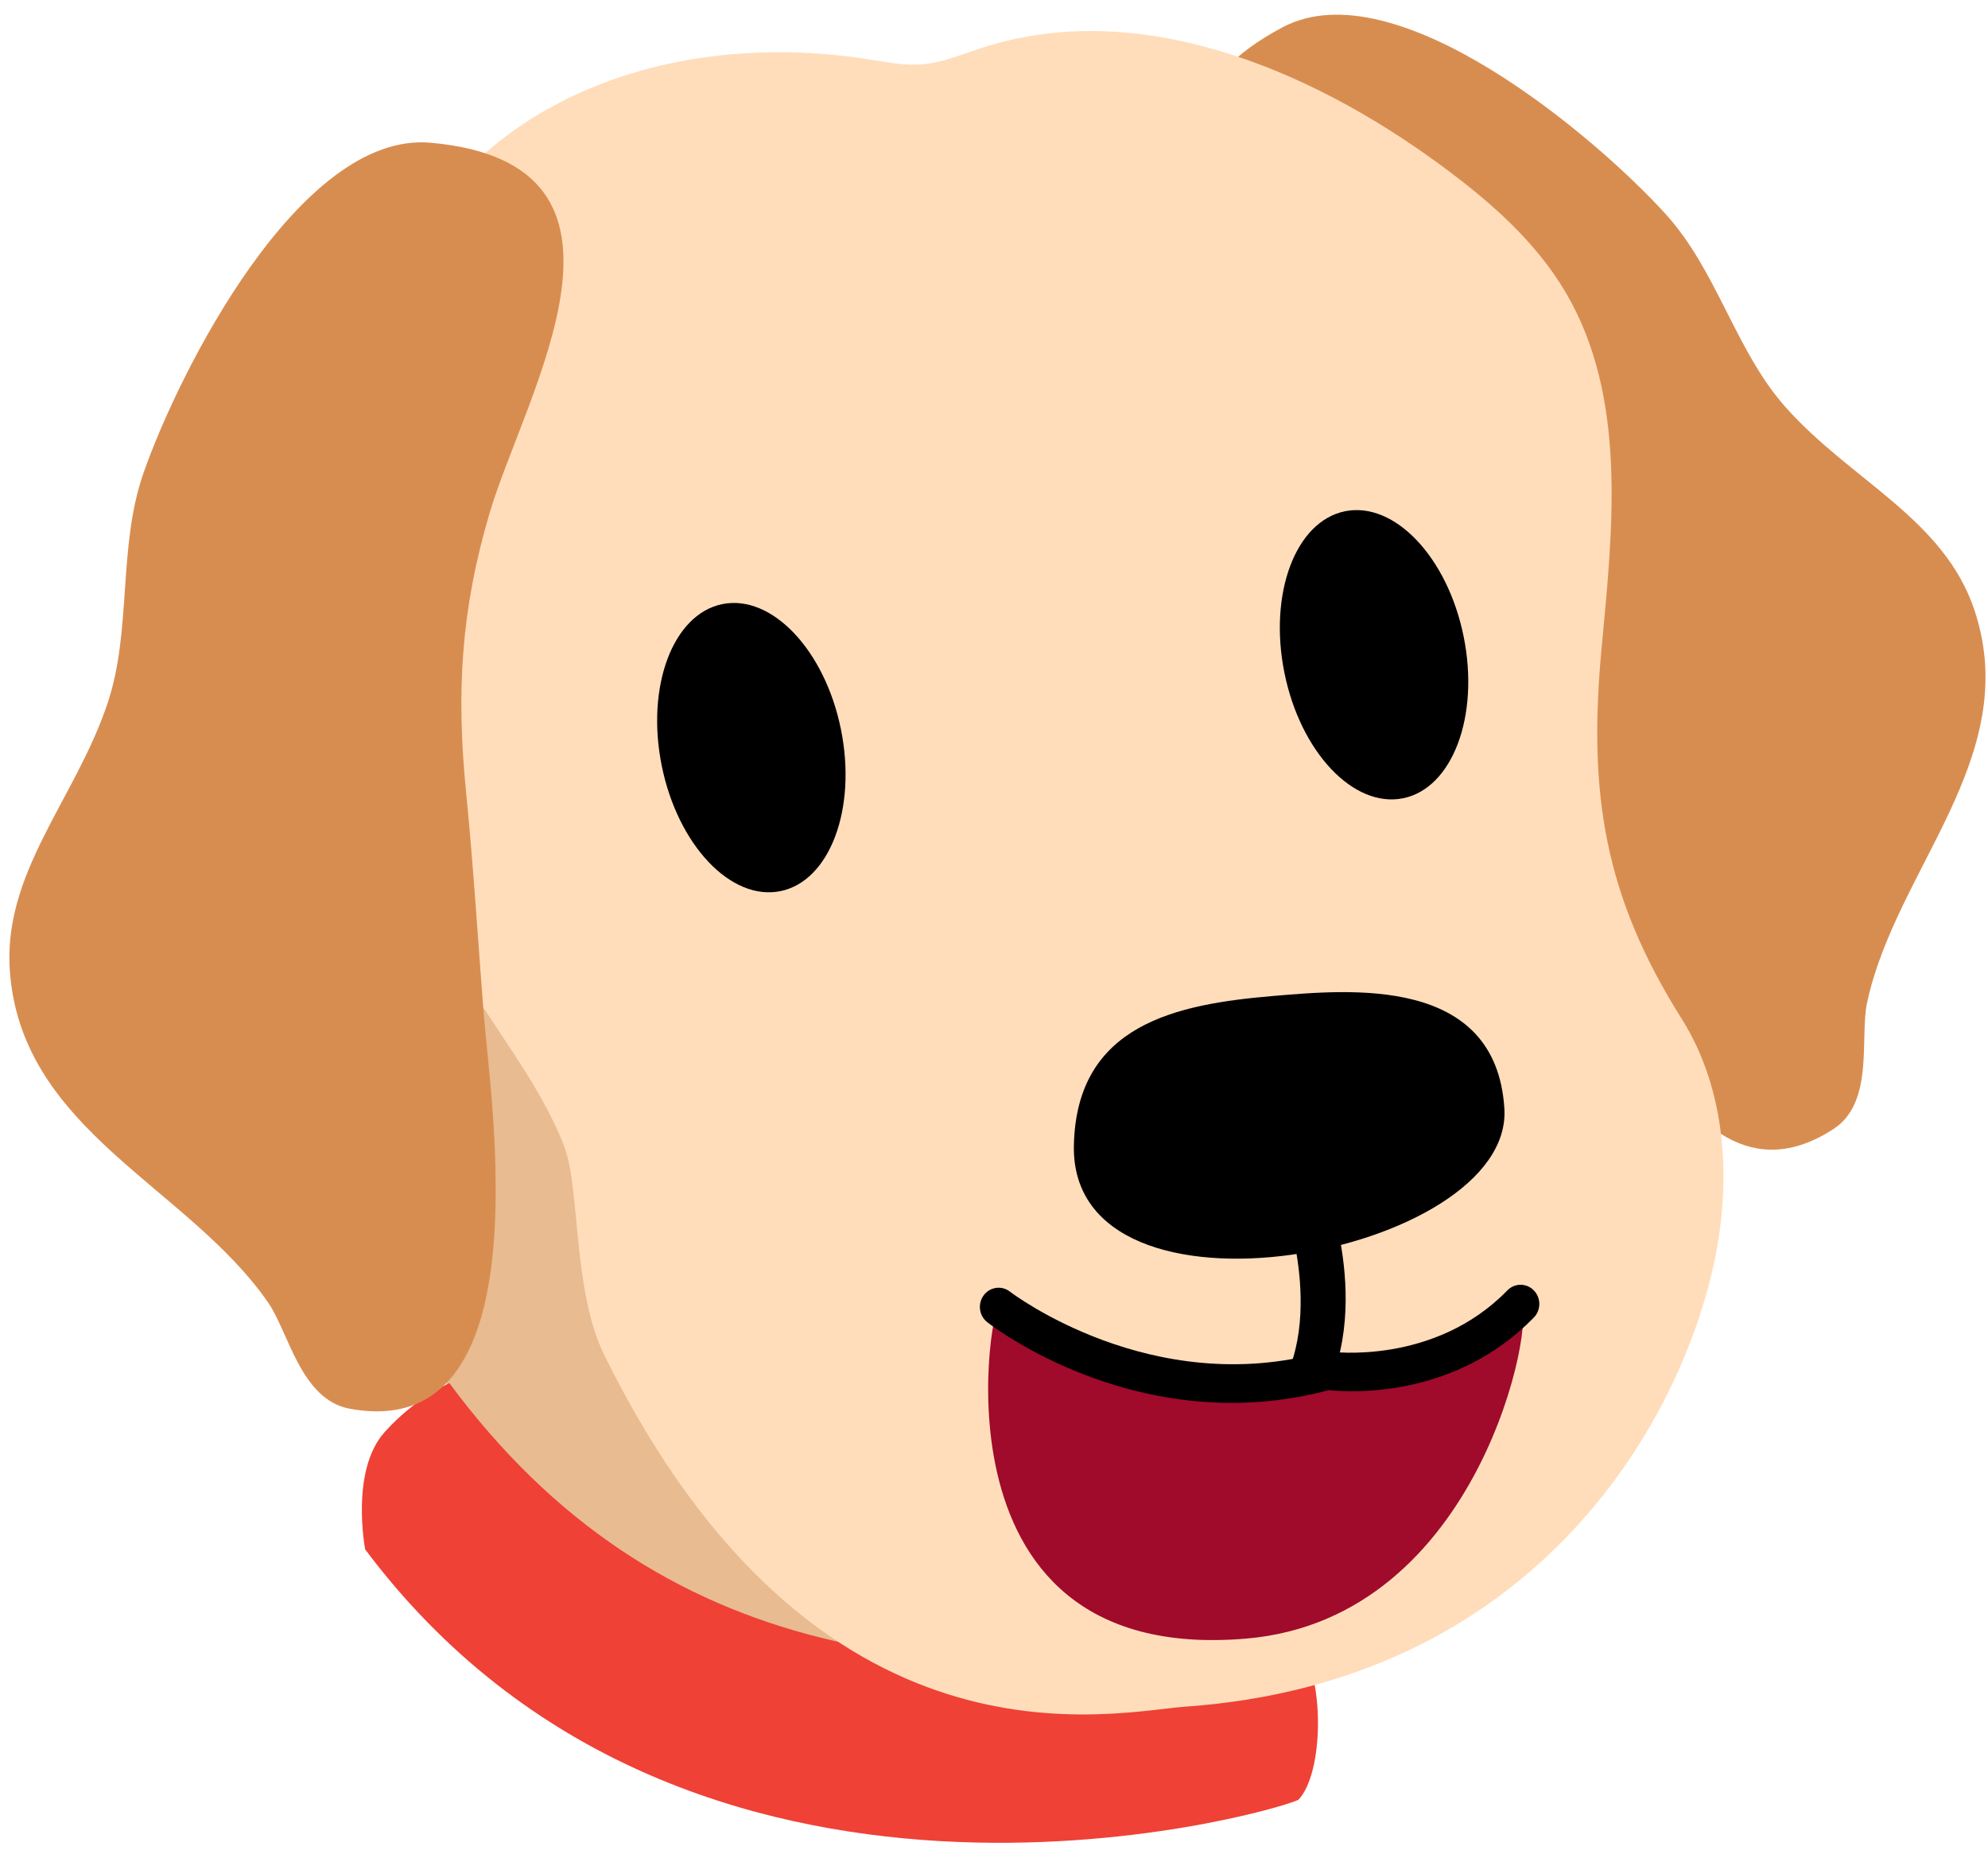<svg width="119" height="111" viewBox="0 0 119 111" fill="none" xmlns="http://www.w3.org/2000/svg">
<path d="M26.584 80.985C26.209 73.736 28.052 65.845 28.155 58.103C28.25 51.201 27.755 44.665 29.605 38.034C33.578 23.783 43.971 14.446 59.617 16.034C68.796 16.965 77.416 22.361 82.266 30.21C86.472 37.018 87.805 45.183 88.597 53.146C89.483 62.05 89.755 71.372 87.106 80.023C85.993 83.657 84.385 87.347 82.031 90.335C80.186 92.675 77.68 94.432 76.067 96.965C74.832 98.906 74.519 101.83 72.909 103.501C68.27 108.318 58.593 106.745 52.912 105.427C46.804 104.011 40.717 101.972 35.66 98.264C29.012 93.387 26.918 87.441 26.584 80.985Z" fill="#E8BB91"/>
<path d="M26.899 82.809C39.396 99.711 56.711 101.436 77.651 98.119C79.366 100.451 79.226 106.22 77.712 107.765C75.77 108.66 41.095 118.445 21.861 92.769C21.861 92.769 20.946 88.058 23.023 85.745C24.886 83.671 26.899 82.809 26.899 82.809Z" fill="#EF4136"/>
<path d="M93.622 49.478C92.265 45.402 90.839 41.344 89.567 37.231C87.84 31.651 85.729 27.34 81.963 22.771C77.35 17.172 64.643 8.054 76.779 1.631C83.563 -1.96 95.575 8.248 99.729 12.844C102.79 16.234 103.878 20.97 106.845 24.334C110.771 28.781 116.384 31.032 118.209 36.589C121.082 45.347 113.472 52.019 111.759 60.048C111.318 62.112 112.203 65.995 109.76 67.59C100.08 73.914 95.227 54.3 93.622 49.478Z" fill="#D88D50"/>
<path d="M22.183 27.998C22.529 24.003 21.924 20.563 23.584 16.679C25.145 13.027 27.798 9.826 31.075 7.587C37.102 3.47 44.86 2.413 52.067 3.562C53.107 3.728 54.154 3.937 55.204 3.851C56.42 3.751 57.563 3.26 58.722 2.881C68.048 -0.172 78.264 4.038 86.177 9.841C89.099 11.984 91.909 14.414 93.739 17.541C97.396 23.787 96.553 31.562 95.873 38.768C95.05 47.494 96.031 53.642 100.656 60.984C103.352 65.263 103.661 70.707 102.594 75.651C100.445 85.612 91.558 100.726 70.972 102.18C66.652 102.485 48.868 106.886 36.173 81.135C34.254 77.243 34.756 71.147 33.757 68.587C32.191 64.573 29.149 61.079 27.091 57.31C24.693 52.913 23.562 48.089 22.734 43.046C21.927 38.115 21.759 32.896 22.183 27.998Z" fill="#FFDDBB"/>
<path d="M28.955 60.706C28.61 56.294 28.34 51.87 27.902 47.457C27.307 41.468 27.581 36.533 29.316 30.691C31.44 23.534 39.804 9.806 25.782 8.546C17.943 7.841 10.67 22.326 8.58 28.348C7.041 32.788 7.902 37.72 6.442 42.098C4.508 47.888 0.105 52.263 0.599 58.269C1.378 67.733 11.226 71.035 16.044 77.978C17.285 79.763 17.997 83.803 20.94 84.344C32.601 86.49 29.363 65.926 28.955 60.706Z" fill="#D88D50"/>
<path d="M39.611 45.846C40.569 50.59 43.748 53.953 46.712 53.355C49.673 52.757 51.298 48.423 50.34 43.678C49.382 38.932 46.203 35.571 43.241 36.169C40.278 36.767 38.653 41.099 39.611 45.846Z" fill="black"/>
<path d="M76.885 40.284C77.843 45.03 81.021 48.392 83.985 47.794C86.948 47.196 88.573 42.864 87.614 38.118C86.656 33.372 83.477 30.01 80.514 30.609C77.55 31.207 75.926 35.538 76.885 40.284Z" fill="black"/>
<path d="M64.282 68.562C64.022 80.195 90.612 75.174 90.05 66.361C89.542 58.413 80.815 59.239 76.168 59.635C70.44 60.123 64.443 61.324 64.282 68.562Z" fill="black"/>
<path d="M75.595 87.105C75.833 87.071 76.065 86.987 76.267 86.85C82.996 82.302 79.82 72.49 79.682 72.075C79.491 71.505 78.751 71.199 78.038 71.385C77.32 71.574 76.891 72.189 77.079 72.758C77.108 72.847 79.939 81.621 74.616 85.219C74.029 85.615 73.923 86.302 74.378 86.754C74.678 87.049 75.144 87.169 75.595 87.105Z" fill="black"/>
<path d="M91.022 78.072C91.994 78.789 88.708 96.895 74.602 98.106C54.691 99.815 59.683 76.442 59.764 78.51C59.767 78.594 66.363 83.64 79.631 82.429C87.047 81.751 90.723 77.852 91.022 78.072Z" fill="#A00A2B"/>
<path d="M73.73 83.994C65.391 83.994 59.402 79.402 59.096 79.162C58.604 78.778 58.51 78.057 58.884 77.553C59.258 77.047 59.962 76.951 60.454 77.333C60.537 77.397 68.925 83.796 79.172 80.953C79.319 80.912 79.473 80.904 79.625 80.926C79.684 80.934 85.851 81.759 90.228 77.26C90.665 76.81 91.374 76.809 91.813 77.258C92.251 77.707 92.252 78.434 91.814 78.884C87.097 83.73 80.864 83.368 79.545 83.23C77.517 83.771 75.566 83.994 73.73 83.994Z" fill="black"/>
</svg>
